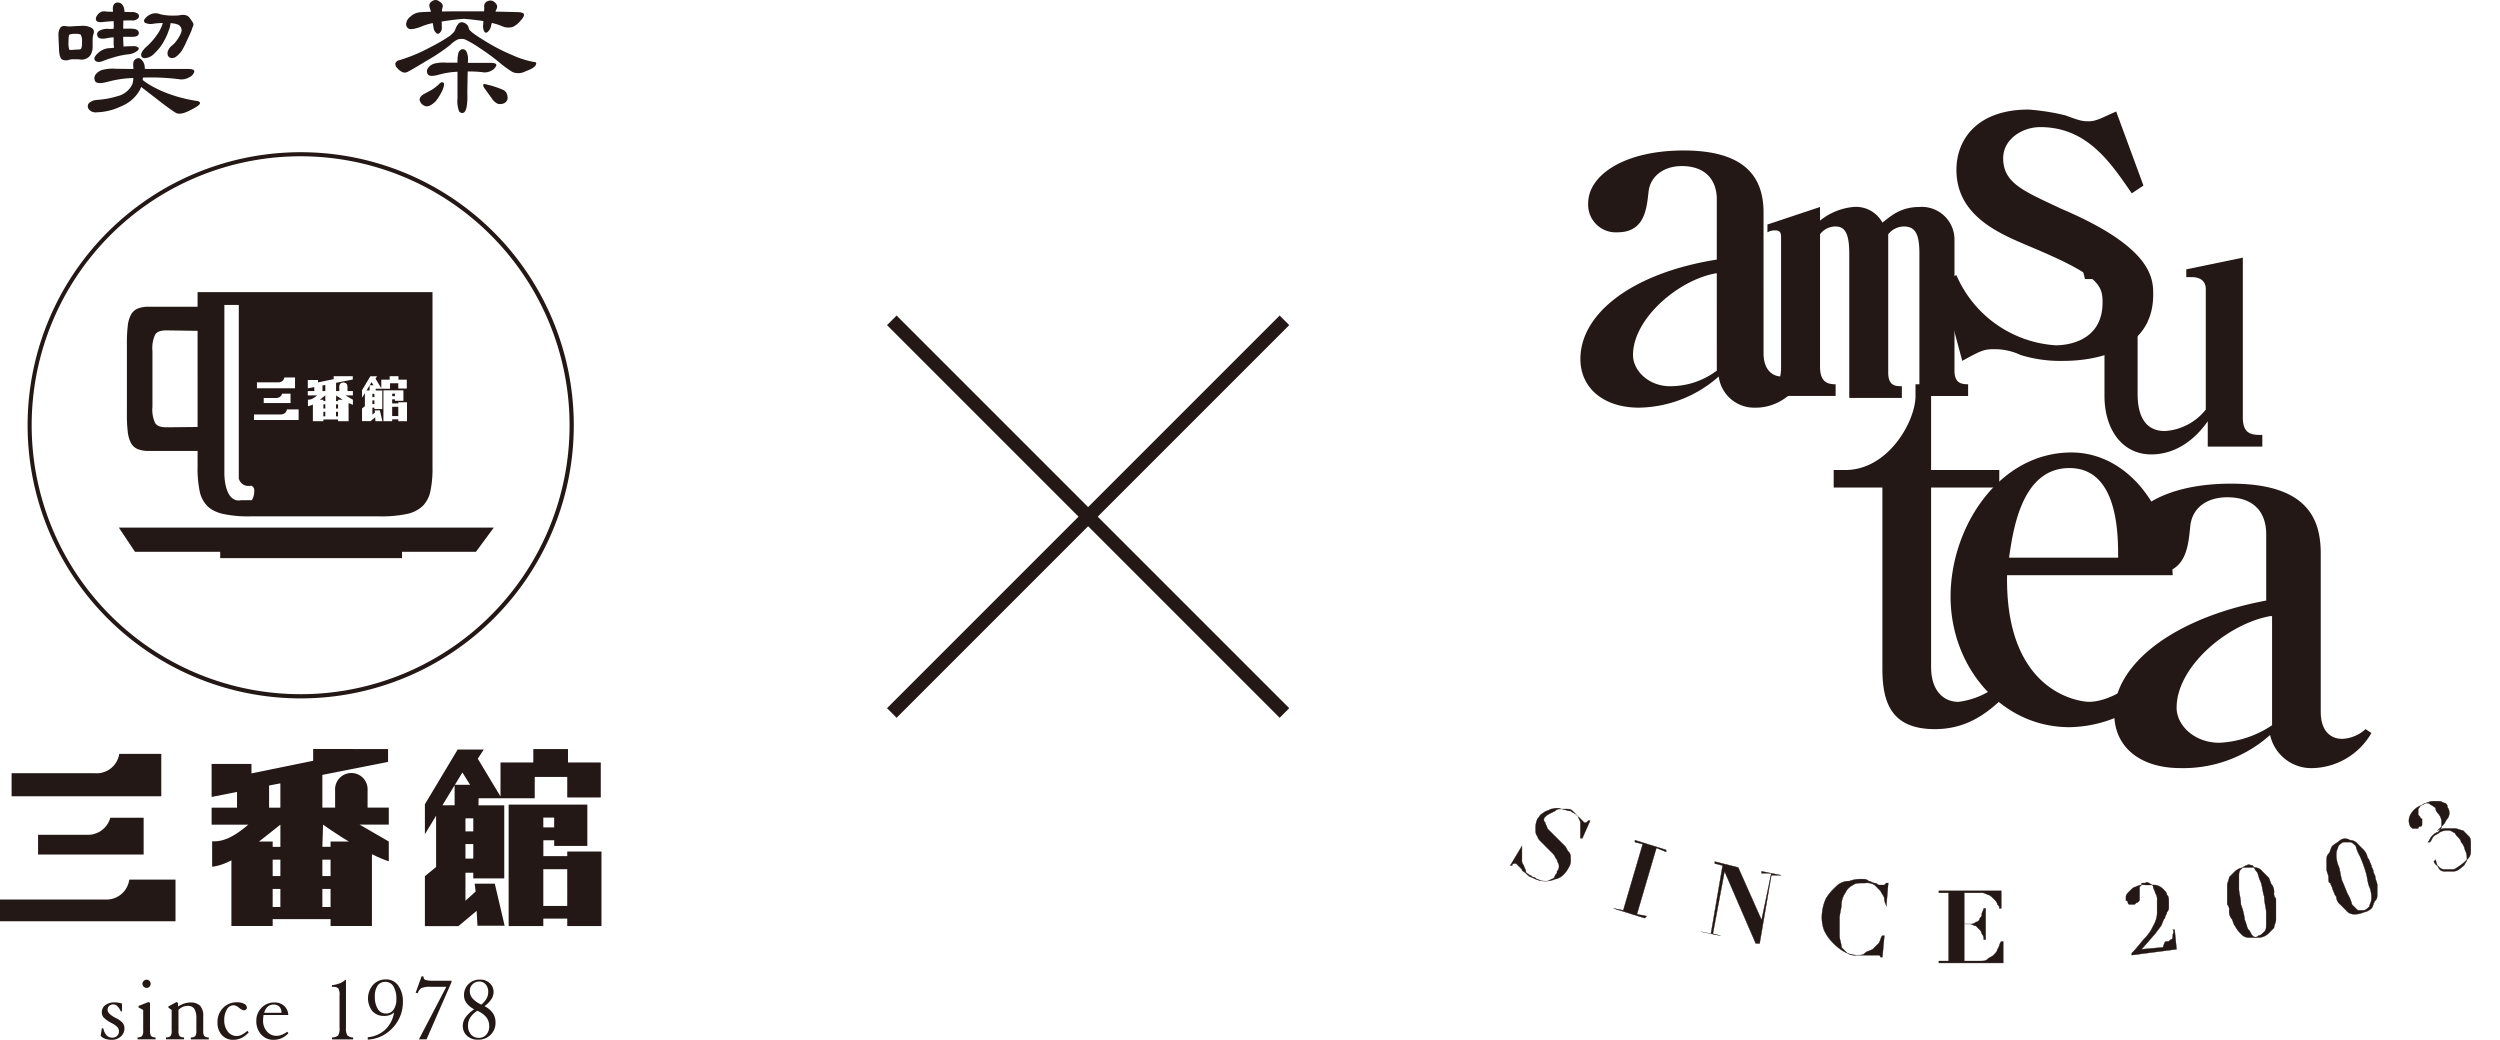 <svg xmlns="http://www.w3.org/2000/svg" xmlns:xlink="http://www.w3.org/1999/xlink" width="368.755" height="153.374" viewBox="0 0 368.755 153.374">
  <defs>
    <clipPath id="clip-path">
      <rect id="長方形_1437" data-name="長方形 1437" width="88.719" height="153.374" fill="#231815"/>
    </clipPath>
    <clipPath id="clip-path-2">
      <path id="パス_15069" data-name="パス 15069" d="M4,7.3H153.151V139.5H4Z" transform="translate(-4 -7.3)"/>
    </clipPath>
  </defs>
  <g id="グループ_1680" data-name="グループ 1680" transform="translate(-416.395 -4966)">
    <g id="グループ_1652" data-name="グループ 1652" transform="translate(416.395 4966)">
      <g id="グループ_1651" data-name="グループ 1651" clip-path="url(#clip-path)">
        <path id="パス_15052" data-name="パス 15052" d="M60.434,191.356a40.282,40.282,0,1,1,28.494-11.81,40.337,40.337,0,0,1-28.494,11.81m0-79.964a39.671,39.671,0,1,0,39.659,39.655,39.7,39.7,0,0,0-39.659-39.655" transform="translate(-16.079 -88.34)" fill="#231815"/>
        <path id="パス_15053" data-name="パス 15053" d="M141.892,384.34h-55.3l2.38,3.571h12.568v.933h26.821v-.933h10.9Z" transform="translate(-69.06 -306.515)" fill="#231815"/>
        <path id="前面オブジェクトで型抜き_4" data-name="前面オブジェクトで型抜き 4" d="M37.239,33.072H18.263a18.094,18.094,0,0,1-4.034-.347,6.164,6.164,0,0,1-1.372-.477,3.809,3.809,0,0,1-1.009-.716,4.413,4.413,0,0,1-1.132-2.264,16.53,16.53,0,0,1-.288-3.562V23.423H3.315a4.392,4.392,0,0,1-1.708-.266A2.007,2.007,0,0,1,.6,22.25a4.692,4.692,0,0,1-.478-1.712A22,22,0,0,1,0,17.859V7.723A22.029,22.029,0,0,1,.121,5.042,4.705,4.705,0,0,1,.6,3.328a2.008,2.008,0,0,1,1.007-.909,4.38,4.38,0,0,1,1.708-.267h7.113V0H45.077V25.705a16.366,16.366,0,0,1-.291,3.562,4.421,4.421,0,0,1-1.139,2.264,4.811,4.811,0,0,1-2.383,1.193A18.028,18.028,0,0,1,37.239,33.072ZM14.379,1.888v25a8.283,8.283,0,0,0,.264,1.919c.241.875.756,1.919,1.847,1.919a2,2,0,0,0,.382-.039h1.563a2.653,2.653,0,0,0,.335-1.658.784.784,0,0,0-.423-.484,1.738,1.738,0,0,1-.392.043,1.561,1.561,0,0,1-.781-.2,1.525,1.525,0,0,1-.668-.9V1.888ZM5.875,5.64c-.922,0-1.419.185-1.715.637a4.753,4.753,0,0,0-.39,2.414V16.9a4.694,4.694,0,0,0,.39,2.4c.3.451.794.635,1.715.635l4.553-.045V5.708L5.875,5.64ZM39.131,18.757h.9v.276h1.286V16.245H40.03v.17h-.9v-.6h.407v.215h1.251V14.479H37.838v4.554h1.292v-.276Zm-2.506-.291h0l.032.566h1.028l-.372-1.589h-.759l.035.3-.377.336V17.037h.3v.213h1.16V14.5H36.7v-.251h2.114v-.809H40.03v.773h1.255V12.909h-1.23V12.4H38.762v.506H37.525v1.265l-.859-1.418.233-.343h-.988l-1.227,2.05v1.125l.422-.693v1.928l-.422.338v1.871H35.94l.685-.567Zm-7.643.314h2.167v.253H32.7V16.351l.163.077.156.061.163.068.154.058v-.746l-1.1-.637h1.1v-.637h-.8v-.649l-.009-.031v-.073l-.007-.033-.011-.041-.013-.032,0-.031-.006-.029-.015-.031-.015-.023-.019-.032-.01-.024-.015-.021-.026-.025-.012-.024-.027-.026-.019-.014-.038-.02-.037-.029-.05-.019-.057-.035-.051,0-.056-.016-.057-.009-.055-.005-.058.005-.051.009-.058.016-.055,0-.056.035-.048.019-.048.029-.023.02-.028.014-.016.026-.022.024-.021.025-.016.021-.015.024-.014.032-.013.023-.014.031-.012.029-.006.031-.01.032-.009.041-.013.033v.036l0,.037v.68h-.47V13.373l2.463-.487V12.4H30.5v.436l-2.316.476v-.356h-1.5v1.233l.957-.187v.589h-.957v.637h1.373l-.086.081-.084.064-.084.066-.087.063-.085.059-.091.051-.078.054-.088.039-.084.038-.077.038-.084.029-.079.01-.046.017-.034.008h-.053l-.035.009-.053.006h-.075l-.049-.006v.961l.09-.015.1-.016.08-.02.085-.036.1-.034.086-.035.087-.046.1-.042v2.462h1.55V18.78Zm-10.234-.736v.817h6.584V17.295H23.6l-.009.049-.019.041v.042l-.012.044-.018.053-.016.034-.02.036-.02.045-.022.036-.028.02-.018.03-.029.033-.029.032-.028.023-.027.029-.036.019-.024.022-.032.025-.04.016-.04.015-.031.016-.035.017-.037.02L22.986,18h-.032l-.035.018-.089.011-.071.01-.076,0Zm1.434-2.428v.746h3.955V14.977H22.892l-.02.043-.006.041-.023.031-.015.036-.014.046-.023.022-.014.034-.025.03-.015.034-.031.028-.023.029-.033.02-.024.023-.023.023-.032.025-.029.023-.024.017-.031.016-.07.027-.069.033-.07.022-.062.01-.078.01-.083.014H20.182Zm-1-2.31v.869H24.8V12.582H23.231l-.019.043-.011.054-.014.037-.01.041-.015.036-.019.046-.022.036-.021.034-.022.036-.016.032L23.03,13l-.019.029-.024.028-.032.029-.035.027-.028.026-.026.015-.038.028-.036.015-.032.014-.031.022-.038.007-.039.018-.039.01-.068.023-.08.008-.077.007h-3.2Zm11.962,5.013h-.3v-.672h.3v.672Zm-1.881,0h-.285v-.672h.285v.672ZM40.03,18.28h-.9V16.908h.9v1.371Zm-8.882-1.117h-.3v-.615h.3v.615Zm-1.881,0h-.285v-.615h.285v.615Zm7.241-.653h-.3v-.541h.3v.541Zm-5.359-.444h-.3l.025-.834.234.184.262.158.234.152.225.144h-.681v.2Zm-1.881,0h-.285v-.2h-.519l.189-.144.187-.152.427-.342v.834Zm7.241-.582h-.3V15h.3v.481Zm3.031-.147h-.407v-.362h.407v.362Zm-10.271-.742H28.85v-.827l.417-.079v.906ZM35.8,14.5h-.451l.451-.75v.75Zm.577-.76h-.554l.266-.463.288.462Z" transform="translate(18.717 43.092)" fill="#231815" stroke="rgba(0,0,0,0)" stroke-miterlimit="10" stroke-width="1"/>
        <path id="パス_15055" data-name="パス 15055" d="M42.854,5.609a.689.689,0,0,1,.647-.278c.278.023.555.069.763.069.3-.023.878-.069,1.733-.092a2.6,2.6,0,0,1,1.433.277.663.663,0,0,1,.37.809,2.762,2.762,0,0,0-.162.9V8.359a2.519,2.519,0,0,1-.185.994,1.4,1.4,0,0,1-.67.739,1.628,1.628,0,0,1-1.109.161c-.3-.022-.6-.022-.878-.022a2.689,2.689,0,0,0-.6.068,1.3,1.3,0,0,1-1.086-.046c-.254-.161-.417-.716-.439-1.664C42.646,7.85,42.6,7.2,42.6,6.741a1.886,1.886,0,0,1,.254-1.132m1.872,3.235c.323-.023.554-.046.739-.046a1.1,1.1,0,0,0,.37-.046c.184-.093.254-.462.231-1.087a1.792,1.792,0,0,0-.208-1.086,1.992,1.992,0,0,0-.785-.093,2.17,2.17,0,0,0-.855.115c-.093.069-.139.463-.139,1.087a3.121,3.121,0,0,0,.115,1.132c.046.047.231.047.532.023m17.909,3.212a1.29,1.29,0,0,1-.739.831,2.249,2.249,0,0,1-1.594.278,33.86,33.86,0,0,0-5.222-.231.851.851,0,0,0-.047.37A11.056,11.056,0,0,0,56.6,14.321a17.879,17.879,0,0,0,3.027,1.271,21.6,21.6,0,0,0,3.512.809c.254.046.346.184.323.37-.046.207-.6.577-1.548,1.04-.947.485-1.663.577-2.08.277-.693-.439-1.733-1.2-3.05-2.242L54.8,14.321c-.069.185-.161.347-.208.462a5.472,5.472,0,0,1-2.773,2.4,8.836,8.836,0,0,1-3.582.877,1.282,1.282,0,0,1-1.109-.392.712.712,0,0,1-.046-.948,1.835,1.835,0,0,1,1.133-.485,13.163,13.163,0,0,0,3.073-.555,3.226,3.226,0,0,0,2.218-1.8A3.815,3.815,0,0,0,53.646,13a15.722,15.722,0,0,0-3.767.555c-.97.254-1.594.254-1.825-.023a.9.9,0,0,1,0-1.017,1.943,1.943,0,0,1,1.247-.762,5.977,5.977,0,0,1,1.8-.115c.231,0,1.109.022,2.565.022-.092-.67-.046-1.109.139-1.294a.843.843,0,0,1,.6-.3c.232,0,.439.185.671.509a1.929,1.929,0,0,1,.254,1.086h6.332c.716,0,1.016.139.97.393M49,10.554c-.462.139-.809.093-1.016-.161s-.047-.624.462-1.086a2.668,2.668,0,0,1,1.826-.717c.115,0,.3-.046.531-.046a4.563,4.563,0,0,1-.069-.855V7a6.307,6.307,0,0,0-1.063.139C49,7.273,48.539,7.18,48.4,6.9a.6.6,0,0,1,.139-.809,2.358,2.358,0,0,1,1.571-.324c.185,0,.416-.023.624-.023,0-.185.023-.37.023-.531,0-.185-.023-.416-.023-.6h-.069c-.716.046-1.271.092-1.594.138-.509.047-.832-.046-.924-.3-.092-.231,0-.531.3-.877a1.192,1.192,0,0,1,1.225-.37c.185,0,.509.023.971.023,0-.092-.023-.231-.023-.346-.023-.578.161-.9.531-.994A.87.87,0,0,1,52.1,2.3a1.86,1.86,0,0,1,.231.948c.324,0,.67.023,1.04.023a1.472,1.472,0,0,1,.924.232.467.467,0,0,1,.069.67,1.106,1.106,0,0,1-.994.324c-.439,0-.831.022-1.2.022,0,.324-.023.717-.023,1.2h.67c.763-.023,1.248.046,1.433.231a.5.5,0,0,1,.161.6c-.068.232-.392.37-.9.37H52.144c0,.439.023.9.046,1.271,0,.046-.023.115-.023.161.462-.023.924-.046,1.433-.046a1.07,1.07,0,0,1,.785.208c.115.139.046.347-.232.532a2.493,2.493,0,0,1-1.293.462,11.32,11.32,0,0,0-2.011.416A17.427,17.427,0,0,0,49,10.554M60.763,9.006a3.852,3.852,0,0,1-.855.877.97.97,0,0,1-.694.162.615.615,0,0,1-.485-.393.971.971,0,0,1,.047-.716,1.875,1.875,0,0,1,.554-.717,3.31,3.31,0,0,0,.578-.577,7.085,7.085,0,0,0,.6-.924,2.887,2.887,0,0,0,.254-.67,1.016,1.016,0,0,0-.392-.856,2.862,2.862,0,0,0-1.248-.277,2.823,2.823,0,0,1-.208.924,9.467,9.467,0,0,1-.855,1.895,6.807,6.807,0,0,1-1.248,1.572,2.115,2.115,0,0,1-1.432.762c-.37,0-.578-.161-.578-.462-.023-.278.185-.647.647-1.109a10.021,10.021,0,0,0,1.732-1.941,5.711,5.711,0,0,0,.809-1.664h-.231a8.571,8.571,0,0,0-1.248.115,2.032,2.032,0,0,1-.994-.092.366.366,0,0,1-.207-.6,2.123,2.123,0,0,1,.9-.717,1.745,1.745,0,0,1,1.363-.022,5.758,5.758,0,0,0,1.086.185,7.746,7.746,0,0,0,1.248.022,3.2,3.2,0,0,0,.717-.069,1.872,1.872,0,0,1,.9.069,1.126,1.126,0,0,1,.462.393l.3.439a1.021,1.021,0,0,1,.232.508.76.76,0,0,1-.069.232,4.941,4.941,0,0,0-.208.577c-.069.208-.324.763-.694,1.548a11.4,11.4,0,0,1-.785,1.526" transform="translate(-33.974 -1.492)" fill="#231815"/>
        <path id="パス_15056" data-name="パス 15056" d="M296.018,5.25c.231-.208.37-.37.439-.416a1.351,1.351,0,0,0,.323-.554,2.558,2.558,0,0,1,.394-.716.616.616,0,0,1,.531-.278.964.964,0,0,1,.647.254.886.886,0,0,1,.392.647q.034.416,2.08,1.663a27.3,27.3,0,0,0,4.322,2.265,13.132,13.132,0,0,0,3.142,1.016c.392,0,.486.162.347.439-.139.324-.67.647-1.526.948a2.216,2.216,0,0,1-1.894.115,14.632,14.632,0,0,1-1.942-1.41,31.968,31.968,0,0,0-2.934-2.149,15.944,15.944,0,0,0-2.126-1.248,1.776,1.776,0,0,0-1.156.023A4.32,4.32,0,0,0,296,6.637a26.652,26.652,0,0,1-3.328,2.241c-1.757,1.063-2.774,1.664-3.027,1.757a.817.817,0,0,1-.623.023,1.838,1.838,0,0,1-.764-.554.9.9,0,0,1-.347-.739.755.755,0,0,1,.6-.486,24.114,24.114,0,0,0,4.574-1.918,26.3,26.3,0,0,0,2.935-1.71m6.817-3.9a2.679,2.679,0,0,0-.161.346c.047,0,.139.023.208.023,1.665.022,2.7.068,3.1.068.554.023.878.139.9.324.047.185-.092.509-.508.948a3.173,3.173,0,0,1-1.179.924,2.237,2.237,0,0,1-1.479-.093,8.938,8.938,0,0,0-1.571-.508c-.022.092-.069.231-.092.323a1.592,1.592,0,0,1-.531,1.017c-.233.162-.417.115-.509-.115a1.561,1.561,0,0,1-.139-.994c0-.185.022-.37.022-.509-.762-.115-1.71-.231-2.819-.324-.97.047-2.1.208-3.328.393,0,.278.023.555.023.878a.986.986,0,0,1-.3.785.346.346,0,0,1-.554,0,1.191,1.191,0,0,1-.37-.785c-.047-.254-.092-.462-.116-.647a8.529,8.529,0,0,0-1.779.555c-.9.324-1.479.416-1.757.278a.761.761,0,0,1-.392-.693,1.463,1.463,0,0,1,.6-1.063,2.319,2.319,0,0,1,1.479-.67c.462-.046.995-.069,1.571-.069-.045-.231-.137-.508-.207-.739a.7.7,0,0,1,.37-.809A.837.837,0,0,1,294.4.212c.417.254.578.531.486.855a1.959,1.959,0,0,0-.092.624c.693,0,1.455-.023,2.288-.023h3.928c0-.277.022-.485.022-.6a.772.772,0,0,1,.509-.9A.932.932,0,0,1,302.628.4a.742.742,0,0,1,.207.948m-8.157,12.339a8.444,8.444,0,0,1-.809,1.248c-.578.555-1.062.809-1.432.739a1.217,1.217,0,0,1-.856-.67c-.208-.416-.022-.809.625-1.179.37-.185.762-.416,1.085-.578a8.155,8.155,0,0,0,.995-.762c.254-.3.484-.416.67-.324.161.093.184.3.092.624a4.1,4.1,0,0,1-.37.9m8.134-4.044a1.379,1.379,0,0,1-.693.763,2.042,2.042,0,0,1-1.457.231,18.272,18.272,0,0,0-2.079-.093c0,.924-.047,2.057-.047,3.351a8.862,8.862,0,0,1-.115,1.918c-.094.462-.255.762-.486.832a.548.548,0,0,1-.623-.231,4.291,4.291,0,0,1-.231-1.894V10.588a11.405,11.405,0,0,0-2.7.416c-.9.254-1.456.254-1.663-.023a.835.835,0,0,1,0-.924,1.732,1.732,0,0,1,1.154-.716,5.608,5.608,0,0,1,1.64-.093h1.572a5.239,5.239,0,0,1,.137-1.455.81.81,0,0,1,.533-.531.624.624,0,0,1,.6.254A2.547,2.547,0,0,1,298.63,8.9c0,.093-.024.231-.024.37h3.328c.625,0,.925.139.878.37m1.64,4.6a.856.856,0,0,1-.462.971A1.384,1.384,0,0,1,303,15.3a2.2,2.2,0,0,1-.878-.809c-.3-.439-.694-.947-1.064-1.479a.8.8,0,0,1-.184-.485c.022-.115.139-.161.3-.115l.578.139a14.141,14.141,0,0,1,2.033.693,1.147,1.147,0,0,1,.67.994" transform="translate(-229.601 -0.001)" fill="#231815"/>
        <path id="パス_15057" data-name="パス 15057" d="M73.316,735.1l.181-1.094.22.014a2.045,2.045,0,0,0,.473,1.021,1.113,1.113,0,0,0,.835.347,1.013,1.013,0,0,0,.714-.253.878.878,0,0,0,.273-.675.914.914,0,0,0-.2-.6,3.186,3.186,0,0,0-.864-.618,4.564,4.564,0,0,1-1.2-.837,1.148,1.148,0,0,1-.26-.752A1.293,1.293,0,0,1,74,730.593a2.2,2.2,0,0,1,1.389-.406,3.234,3.234,0,0,1,.537.044,3.569,3.569,0,0,1,.543.135v1.128l-.173.033a2.868,2.868,0,0,0-.531-.807.81.81,0,0,0-.564-.233.872.872,0,0,0-.627.22.765.765,0,0,0-.234.587q0,.555,1.128,1.154c.04.023.069.038.087.047a3.215,3.215,0,0,1,1.022.731,1.281,1.281,0,0,1,.246.8,1.556,1.556,0,0,1-.534,1.194,1.87,1.87,0,0,1-1.308.486,2.963,2.963,0,0,1-1-.153,1.489,1.489,0,0,1-.667-.448" transform="translate(-58.47 -582.332)" fill="#231815"/>
        <path id="パス_15058" data-name="パス 15058" d="M102.025,721.136a1.305,1.305,0,0,0,.167.821.972.972,0,0,0,.654.194v.286h-2.664v-.286a.966.966,0,0,0,.664-.2,1.284,1.284,0,0,0,.171-.814v-3.029l-.688-.387v-.214l1.462-.574.233.12Zm-1.121-6.9a.568.568,0,0,1,.19-.417.6.6,0,0,1,.423-.184.6.6,0,0,1,.6.6.6.6,0,0,1-.174.437.574.574,0,0,1-.427.177.637.637,0,0,1-.614-.615" transform="translate(-79.896 -569.13)" fill="#231815"/>
        <path id="パス_15059" data-name="パス 15059" d="M122.761,734.126a1.3,1.3,0,0,0,.167.821.972.972,0,0,0,.654.194v.286h-2.664v-.286a.964.964,0,0,0,.664-.2,1.282,1.282,0,0,0,.171-.814V731.1l-.481-.354v-.18l1.188-.64.233.12v.535a4.47,4.47,0,0,1,.948-.448,2.838,2.838,0,0,1,.868-.141,1.908,1.908,0,0,1,1.442.484,2.157,2.157,0,0,1,.46,1.526v2.128a1.322,1.322,0,0,0,.164.821.955.955,0,0,0,.65.194l.007.286h-2.657l.007-.286a.959.959,0,0,0,.651-.194,1.329,1.329,0,0,0,.163-.821v-1.734a2.719,2.719,0,0,0-.3-1.475,1.1,1.1,0,0,0-.984-.434,1.777,1.777,0,0,0-.725.149,2.078,2.078,0,0,0-.63.451Z" transform="translate(-96.433 -582.12)" fill="#231815"/>
        <path id="パス_15060" data-name="パス 15060" d="M163.045,734.544a3.377,3.377,0,0,1-1.061.835,2.749,2.749,0,0,1-1.208.273,2.188,2.188,0,0,1-1.692-.7,2.635,2.635,0,0,1-.644-1.856,2.934,2.934,0,0,1,.814-2.142,2.8,2.8,0,0,1,2.1-.835,2.076,2.076,0,0,1,1.021.224.647.647,0,0,1,.4.557.362.362,0,0,1-.123.283.453.453,0,0,1-.317.111.618.618,0,0,1-.25-.057,2.067,2.067,0,0,1-.364-.231l-.113-.087a1.383,1.383,0,0,0-.814-.366,1.127,1.127,0,0,0-.968.62,2.947,2.947,0,0,0-.388,1.583,2.622,2.622,0,0,0,.521,1.679,1.611,1.611,0,0,0,1.315.656,1.674,1.674,0,0,0,.725-.175,4,4,0,0,0,.844-.585Z" transform="translate(-126.358 -582.278)" fill="#231815"/>
        <path id="パス_15061" data-name="パス 15061" d="M191.464,734.773a3.1,3.1,0,0,1-1.005.738,2.836,2.836,0,0,1-1.178.243,2.385,2.385,0,0,1-1.842-.78,2.879,2.879,0,0,1-.714-2.022,2.632,2.632,0,0,1,.771-1.923,2.571,2.571,0,0,1,1.905-.781,2.033,2.033,0,0,1,1.422.5,1.912,1.912,0,0,1,.615,1.342l-3.651.005c-.022.17-.039.319-.05.448s-.017.252-.017.366a2.345,2.345,0,0,0,.568,1.616,1.827,1.827,0,0,0,1.429.641,2.048,2.048,0,0,0,.731-.141,4.188,4.188,0,0,0,.845-.46Zm-3.578-3h2.549a1.327,1.327,0,0,0-.313-.915,1.164,1.164,0,0,0-.868-.3,1.25,1.25,0,0,0-.858.311,1.8,1.8,0,0,0-.51.9" transform="translate(-148.915 -582.38)" fill="#231815"/>
        <path id="パス_15062" data-name="パス 15062" d="M243.868,713.688v7.028a1.914,1.914,0,0,0,.213,1.14,1.323,1.323,0,0,0,.847.3v.286h-3.116v-.286a1.43,1.43,0,0,0,.887-.281,1.882,1.882,0,0,0,.22-1.154v-4.732a1.847,1.847,0,0,0-.2-1.1,1.181,1.181,0,0,0-.8-.193H241.8v-.246a5.024,5.024,0,0,0,1.189-.293,2.107,2.107,0,0,0,.779-.516Z" transform="translate(-192.837 -569.13)" fill="#231815"/>
        <path id="パス_15063" data-name="パス 15063" d="M267.884,721.967a4.324,4.324,0,0,0,2.59-1.128,4.374,4.374,0,0,0,1.288-2.536,1.694,1.694,0,0,1-.628.394,2.374,2.374,0,0,1-.807.127,2.265,2.265,0,0,1-1.758-.7,3.068,3.068,0,0,1,.109-3.9,2.519,2.519,0,0,1,1.9-.788,2.146,2.146,0,0,1,1.805.915,3.967,3.967,0,0,1,.684,2.437,5.406,5.406,0,0,1-.6,2.515,5.82,5.82,0,0,1-1.725,2.008,5.039,5.039,0,0,1-1.321.7,5.461,5.461,0,0,1-1.534.307Zm2.677-3.5a1.318,1.318,0,0,0,1.13-.568,2.606,2.606,0,0,0,.411-1.555,3.478,3.478,0,0,0-.427-1.88,1.356,1.356,0,0,0-1.208-.663,1.315,1.315,0,0,0-1.135.561,2.727,2.727,0,0,0-.4,1.6,3.348,3.348,0,0,0,.434,1.838,1.358,1.358,0,0,0,1.2.665" transform="translate(-213.64 -568.973)" fill="#231815"/>
        <path id="パス_15064" data-name="パス 15064" d="M303.255,720.393l4.045-7.749h-2.283a3.17,3.17,0,0,0-1.418.2,1.344,1.344,0,0,0-.512.741l-.312-.066.887-2.449.286.073v.08a.41.41,0,0,0,.281.408,3.948,3.948,0,0,0,1.194.113h2.644v.2l-3.69,8.45Z" transform="translate(-241.465 -567.086)" fill="#231815"/>
        <path id="パス_15065" data-name="パス 15065" d="M338.806,717.959a3.372,3.372,0,0,1-1.135-.929,1.9,1.9,0,0,1-.366-1.147,2.214,2.214,0,0,1,.668-1.654,2.3,2.3,0,0,1,1.68-.654,2.038,2.038,0,0,1,1.439.524,1.7,1.7,0,0,1,.571,1.3,1.953,1.953,0,0,1-.328,1.067,4.1,4.1,0,0,1-1.007,1.029,3.364,3.364,0,0,1,1.231,1.034,2.39,2.39,0,0,1,.391,1.368,2.454,2.454,0,0,1-.727,1.824,2.529,2.529,0,0,1-1.856.719,2.3,2.3,0,0,1-1.618-.571,1.926,1.926,0,0,1-.625-1.491,2.148,2.148,0,0,1,.415-1.243,4.9,4.9,0,0,1,1.267-1.18m.455.221a3.418,3.418,0,0,0-1.038.991,2.148,2.148,0,0,0-.332,1.172,1.941,1.941,0,0,0,.438,1.335,1.5,1.5,0,0,0,1.178.493,1.4,1.4,0,0,0,1.092-.478,1.79,1.79,0,0,0,.424-1.231,2.11,2.11,0,0,0-.424-1.319,3.453,3.453,0,0,0-1.338-.963m.6-.915a3.143,3.143,0,0,0,.767-.891,2.04,2.04,0,0,0,.246-.984,1.618,1.618,0,0,0-.373-1.1,1.213,1.213,0,0,0-.955-.427,1.334,1.334,0,0,0-.991.411,1.383,1.383,0,0,0-.4,1.01,1.636,1.636,0,0,0,.422,1.092,3.73,3.73,0,0,0,1.288.891" transform="translate(-268.86 -569.083)" fill="#231815"/>
        <path id="パス_15066" data-name="パス 15066" d="M16.27,555.772h4.917V561.2H5.616v-2.913h7.123a3.428,3.428,0,0,0,3.483-2.348Zm2.81,9.125h6.809v6.151H0v-3.214H15.463a3.391,3.391,0,0,0,3.575-2.753Zm15.881-10.612v-2.317l-3.748.737v-4.868h5.879v1.4l9.1-1.865v-1.732H57.24v1.9l-9.691,1.915v4.823H49.43v-2.539a2.4,2.4,0,1,1,4.789,0v2.539h3.129v2.509H53.041l4.307,2.49v2.922l-.61-.214-.614-.25-.622-.279-.641-.3v10.586h-6.1v-1.013H40.219v1.013H34.133V562.06l-.378.183a8.071,8.071,0,0,1-2.123.71l-.341.049V559.24l.176.009c1.81.07,3.467-1.077,4.81-2.165l.351-.289H31.213v-2.509Zm4.73-3.264v3.264h1.665V550.7Zm7.858,13.355h1.209v-2.413H47.549Zm0,4.564h1.209v-2.667H47.549Zm1.209-9.657h2.7l-.913-.554-.934-.609-.971-.643-.99-.685-.1,3.273h1.209Zm-7.4,6.99H40.219v2.667h1.136Zm0-4.31H40.219v2.414h1.136Zm-3.164-2.679h2.027v.783h1.136v-3.273l-1.675,1.327-.759.6Zm43.552-.191h-1.6v2.34H83.67v-.674h5.049v10.993H83.67v-1.1H80.14v1.1H75.026V553.833H86.633v6.1h-4.89Zm-7.918-11.469h4.836v-1.981h5.115v1.981h4.836v5.158H83.67v-3.025H78.875V552.9H70.592l-.013,1.043h3.8v10.779H69.81v-.832H68.655v4.122l1.5-1.347-.137-1.166h2.965l1.453,6.206H70.427l-.121-2.2-2.688,2.255H62.673v-7.365l1.652-1.357v-7.561l-1.652,2.724v-4.418l4.836-8.073h3.85l-.883,1.354,3.349,5.575ZM80.14,557.2h1.6v-1.442h-1.6Zm3.529,6.16H80.14v5.427H83.67ZM68.655,561.8h1.155v-2.138H68.655Zm0-4.012h1.155v-1.924H68.655Zm.684-6.872L68.206,549.1,67.1,550.917Zm-4.082,3.022h1.8V550.98ZM17.6,546.357h6.19v6.251H1.71v-3.4H13.993a3.381,3.381,0,0,0,3.567-2.672l.036-.182" transform="translate(0 -435.156)" fill="#231815" fill-rule="evenodd"/>
      </g>
    </g>
    <g id="img_common_logo" transform="translate(636 4979)">
      <g id="グループ_1661" data-name="グループ 1661" transform="translate(0 0)">
        <g id="グループ_1653" data-name="グループ 1653" clip-path="url(#clip-path-2)">
          <path id="パス_15068" data-name="パス 15068" d="M34.564,48.434a5.266,5.266,0,0,1-5.46-4.6,18.071,18.071,0,0,1-11.783,4.6c-5.173,0-8.621-2.874-8.621-7.185,0-6.61,7.472-12.645,20.117-14.656V17.685c0-2.586-1.437-4.885-5.173-4.885-2.586,0-4.6,1.437-4.885,3.736-.287,2.586-.575,6.035-4.6,6.035A4.073,4.073,0,0,1,9.85,18.259c0-4.023,5.173-7.759,14.082-7.759,10.058,0,11.783,4.885,11.783,9.2V40.388c0,2.874,1.724,3.449,2.586,3.449A6.379,6.379,0,0,0,41.461,42.4l.575.575c-1.437,3.449-4.311,5.46-7.472,5.46M28.817,28.6c-5.46.862-12.357,6.61-12.357,12.07,0,2.3,2.3,4.6,5.46,4.6a11.352,11.352,0,0,0,6.9-2.3Z" transform="translate(4.807 -1.304)" fill="#231815"/>
        </g>
        <g id="グループ_1654" data-name="グループ 1654" clip-path="url(#clip-path-2)">
          <path id="パス_15070" data-name="パス 15070" d="M40.716,41.563V20.3c0-2.874-.575-4.023-2.3-4.023a2.986,2.986,0,0,0-2.3,1.15v20.4c0,2.012,1.15,2.012,2.012,2.012v1.724H30.37V20.3c0-2.874-.575-4.023-2.012-4.023a2.824,2.824,0,0,0-2.3,1.15V36.965c0,2.3,1.15,2.586,2.3,2.586v1.724H18.3V39.552c1.15,0,2.012,0,2.012-2.586V18c0-.575,0-1.15-.862-1.15a2.172,2.172,0,0,0-1.15.287v-1.15L26.059,13.4v2.012A9.164,9.164,0,0,1,30.945,13.4a4.437,4.437,0,0,1,4.311,2.3c1.15-.862,2.586-2.3,5.46-2.3a4.817,4.817,0,0,1,5.173,4.885V37.54c0,1.724.862,2.012,2.012,2.012v1.724H40.716Z" transform="translate(22.795 4.13)" fill="#231815"/>
        </g>
        <g id="グループ_1655" data-name="グループ 1655" clip-path="url(#clip-path-2)">
          <path id="パス_15072" data-name="パス 15072" d="M57.088,19.608l-1.724,1.15c-3.161-4.6-6.61-9.771-13.507-9.771-2.586,0-5.46,1.724-5.46,4.6,0,3.736,3.161,4.885,8.621,7.472C58.525,28.8,58.525,33.4,58.525,35.7c0,8.621-9.2,9.771-13.22,9.771a20.019,20.019,0,0,1-6.322-.862,8.969,8.969,0,0,0-4.023-.862c-1.437,0-2.012.287-4.6,1.724L27.2,33.69l2.3-.862A17.149,17.149,0,0,0,44.155,43.173c1.15,0,6.9-.287,6.9-6.322,0-2.586-.575-4.023-10.92-8.334C36.109,26.792,29.5,24.206,29.5,17.309c0-4.6,3.161-8.909,10.633-8.909a32.135,32.135,0,0,1,5.46.862c2.3.862,2.586.862,3.449.862,1.15,0,2.012-.575,4.023-1.437Z" transform="translate(39.472 -5.239)" fill="#231815"/>
        </g>
        <g id="グループ_1656" data-name="グループ 1656" clip-path="url(#clip-path-2)">
          <path id="パス_15074" data-name="パス 15074" d="M42.547,16V36.117c0,2.3.575,5.46,4.023,5.46A8.388,8.388,0,0,0,52.6,38.416V20.6c0-1.15-.862-1.724-2.012-1.724h-.862v-1.15L58.065,16V39.565c0,2.586,1.437,2.586,2.874,2.586v1.724H52.892V40.14c-2.012,2.874-4.885,4.885-8.334,4.885-4.311,0-6.9-3.736-6.9-8.621V20.885a1.571,1.571,0,0,0-1.724-1.724h-1.15l-.287-1.15Z" transform="translate(53.151 9.002)" fill="#231815"/>
        </g>
        <g id="グループ_1657" data-name="グループ 1657" clip-path="url(#clip-path-2)">
          <path id="パス_15076" data-name="パス 15076" d="M36.069,64.17c0,3.736,2.012,5.173,4.023,5.173a11.646,11.646,0,0,0,6.322-2.874l1.15,1.437c-2.586,2.586-5.748,5.46-10.92,5.46-6.322,0-7.759-3.736-7.759-8.909V37.731H21.7V35.145h1.724c6.322,0,10.346-7.185,10.346-10.92V22.5h2.3V35.145H46.127v2.586H36.069Z" transform="translate(29.166 21.182)" fill="#231815"/>
        </g>
        <g id="グループ_1658" data-name="グループ 1658" clip-path="url(#clip-path-2)">
          <path id="パス_15078" data-name="パス 15078" d="M45.23,66.521c-10.058,0-17.53-8.909-17.53-19.255S34.885,26,45.518,26c8.334,0,14.656,8.334,14.944,18.1H36.034c-.287,17.53,10.92,18.68,12.07,18.68,2.874,0,7.472-2.3,11.5-8.047l2.012,1.437A18.615,18.615,0,0,1,45.23,66.521m0-38.222c-7.185,0-8.334,9.484-8.909,13.22H52.415c0-3.449,0-13.22-7.185-13.22" transform="translate(40.409 27.74)" fill="#231815"/>
        </g>
        <g id="グループ_1659" data-name="グループ 1659" clip-path="url(#clip-path-2)">
          <path id="パス_15080" data-name="パス 15080" d="M65.413,69.558a6.214,6.214,0,0,1-6.322-4.885,19.192,19.192,0,0,1-13.22,4.885c-6.035,0-9.771-3.161-9.771-8.047,0-7.185,8.621-14.082,22.416-16.668V35.072c0-3.161-1.724-5.46-5.748-5.46-2.874,0-5.173,1.437-5.46,4.311s-.575,6.9-5.173,6.9a4.373,4.373,0,0,1-4.6-4.6c0-4.6,5.748-8.621,15.806-8.621,11.5,0,13.22,5.46,13.22,10.346V61.224c0,3.161,1.724,4.023,3.161,4.023a5.49,5.49,0,0,0,3.449-1.437l.862.575a10.283,10.283,0,0,1-8.621,5.173M59.09,47.142C52.768,48.291,45.3,54.614,45.3,60.649c0,2.586,2.586,5.173,6.322,5.173a15.269,15.269,0,0,0,7.759-2.586V47.142Z" transform="translate(56.149 30.738)" fill="#231815"/>
        </g>
        <g id="グループ_1660" data-name="グループ 1660" clip-path="url(#clip-path-2)">
          <path id="パス_15082" data-name="パス 15082" d="M6.824,49.844v2.012a1.056,1.056,0,0,0,.287.862c0,.287.287.575.287.862s.287.287.575.575c.287,0,.287.287.575.287s.287.287.575.287a2.172,2.172,0,0,0,1.15.287,1.056,1.056,0,0,0,.862-.287.618.618,0,0,0,.575-.575c.287-.287.287-.287.287-.575a1.056,1.056,0,0,0,.287-.862c0-.287-.287-.575-.287-.862-.287-.287-.287-.575-.575-.862l-.862-.862L9.7,49.269c-.287-.287-.575-.575-.575-.862-.287-.287-.287-.575-.287-1.15a3.125,3.125,0,0,1,.287-1.437c.287-.287.287-.575.862-.862.287-.287.575-.287,1.15-.575.287,0,.862-.287,1.437,0,.575,0,.862.287,1.437.287.287.287.575.287.862.575l.575.575.287.287.287.287h.287l.287-.287h.287l-1.15,2.586h-.287v-2.3c0-.287-.287-.575-.287-.862l-.862-.862c-.287-.287-.575-.287-1.15-.287h-.862a1,1,0,0,0-.575.287c-1.15.575-1.15.575-1.437.862a.539.539,0,0,0,0,.862c0,.287.287.575.287.862l.862.862.862.862.862.862c.287.287.287.575.575.862s.287.575.287,1.15A1.728,1.728,0,0,1,13.721,53a3.967,3.967,0,0,1-.862,1.15,2.179,2.179,0,0,1-1.15.575,3.645,3.645,0,0,1-1.724.287,4.085,4.085,0,0,1-1.724-.575c-.287,0-.575-.287-.862-.575s-.575-.287-.575-.575l-.575-.575-.287-.287H5.675a.281.281,0,0,0-.287.287H5.1Z" transform="translate(-1.939 61.948)" fill="#231815"/>
        </g>
      </g>
      <g id="グループ_1662" data-name="グループ 1662" transform="translate(0 0)" clip-path="url(#clip-path-2)">
        <path id="パス_15084" data-name="パス 15084" d="M6.824,49.844v2.012a1.056,1.056,0,0,0,.287.862c0,.287.287.575.287.862s.287.287.575.575c.287,0,.287.287.575.287s.287.287.575.287a2.172,2.172,0,0,0,1.15.287,1.056,1.056,0,0,0,.862-.287.618.618,0,0,0,.575-.575c.287-.287.287-.287.287-.575a1.056,1.056,0,0,0,.287-.862c0-.287-.287-.575-.287-.862-.287-.287-.287-.575-.575-.862l-.862-.862L9.7,49.269c-.287-.287-.575-.575-.575-.862-.287-.287-.287-.575-.287-1.15a3.125,3.125,0,0,1,.287-1.437c.287-.287.287-.575.862-.862.287-.287.575-.287,1.15-.575.287,0,.862-.287,1.437,0,.575,0,.862.287,1.437.287.287.287.575.287.862.575l.575.575.287.287.287.287h.287l.287-.287h.287l-1.15,2.586h-.287v-2.3c0-.287-.287-.575-.287-.862l-.862-.862c-.287-.287-.575-.287-1.15-.287h-.862a1,1,0,0,0-.575.287c-1.15.575-1.15.575-1.437.862a.539.539,0,0,0,0,.862c0,.287.287.575.287.862l.862.862.862.862.862.862c.287.287.287.575.575.862s.287.575.287,1.15A1.728,1.728,0,0,1,13.721,53a3.967,3.967,0,0,1-.862,1.15,2.179,2.179,0,0,1-1.15.575,3.645,3.645,0,0,1-1.724.287,4.085,4.085,0,0,1-1.724-.575c-.287,0-.575-.287-.862-.575s-.575-.287-.575-.575l-.575-.575-.287-.287H5.675a.281.281,0,0,0-.287.287H5.1Z" transform="translate(-1.939 61.948)" fill="none" stroke="#231815" stroke-miterlimit="10" stroke-width="0.049"/>
      </g>
      <g id="グループ_1663" data-name="グループ 1663" transform="translate(0 0)" clip-path="url(#clip-path-2)">
        <path id="パス_15086" data-name="パス 15086" d="M18.159,47.337v.287l-1.437-.575L13.849,56.82l1.437.287L15,57.4l-4.6-1.437,1.437.287,2.874-9.771-1.15-.287V45.9Z" transform="translate(7.992 65.029)" fill="#231815"/>
      </g>
      <g id="グループ_1664" data-name="グループ 1664" transform="translate(0 0)" clip-path="url(#clip-path-2)">
        <path id="パス_15088" data-name="パス 15088" d="M18.159,47.337v.287l-1.437-.575L13.849,56.82l1.437.287L15,57.4l-4.6-1.437,1.437.287,2.874-9.771-1.15-.287V45.9Z" transform="translate(7.992 65.029)" fill="none" stroke="#231815" stroke-miterlimit="10" stroke-width="0.049"/>
      </g>
      <g id="グループ_1665" data-name="グループ 1665" transform="translate(0 0)" clip-path="url(#clip-path-2)">
        <path id="パス_15090" data-name="パス 15090" d="M20.36,47.862l3.449,7.759,1.437-6.9H23.809v-.287l2.874.575H25.246L23.521,59.07h-.575l-4.6-10.633-1.724,9.2,1.15.287L14.9,57.346l1.437.287,1.724-10.058-1.15-.287V47Z" transform="translate(16.424 67.09)" fill="#231815"/>
      </g>
      <g id="グループ_1666" data-name="グループ 1666" transform="translate(0 0)" clip-path="url(#clip-path-2)">
        <path id="パス_15092" data-name="パス 15092" d="M20.36,47.862l3.449,7.759,1.437-6.9H23.809v-.287l2.874.575H25.246L23.521,59.07h-.575l-4.6-10.633-1.724,9.2,1.15.287L14.9,57.346l1.437.287,1.724-10.058-1.15-.287V47Z" transform="translate(16.424 67.09)" fill="none" stroke="#231815" stroke-miterlimit="10" stroke-width="0.049"/>
      </g>
      <g id="グループ_1667" data-name="グループ 1667" transform="translate(0 0)" clip-path="url(#clip-path-2)">
        <path id="パス_15094" data-name="パス 15094" d="M30.584,51.923c0-.287-.287-.575-.287-1.15,0-.287-.287-.575-.575-1.15l-.862-.862a2.154,2.154,0,0,0-1.437-.287c-.862,0-1.437,0-1.724.287a2.244,2.244,0,0,0-1.15,1.15,3.081,3.081,0,0,0-.575,1.724c0,.575-.287,1.437-.287,2.012v2.586c0,.575.287,1.15.287,1.724l.862.862a2.154,2.154,0,0,0,1.437.287c.575,0,.862,0,1.15-.287s.575-.287,1.15-.575l.862-.862c.287-.287.287-.862.575-1.15H30.3L30.009,59.4h-.287a.281.281,0,0,0-.287-.287H26.273a4.153,4.153,0,0,1-2.012-.575A7.62,7.62,0,0,1,22.537,57.1a6.012,6.012,0,0,1-1.15-1.724,5.6,5.6,0,0,1-.287-2.3,6.763,6.763,0,0,1,.575-2.3,7.619,7.619,0,0,1,1.437-1.724,2.609,2.609,0,0,1,2.012-.862,4.891,4.891,0,0,1,2.012-.287,1.056,1.056,0,0,1,.862.287c.287,0,.575.287.862.287a1,1,0,0,1,.575.287H30.3l.287-.287h.287Z" transform="translate(28.042 68.777)" fill="#231815"/>
      </g>
      <g id="グループ_1668" data-name="グループ 1668" transform="translate(0 0)" clip-path="url(#clip-path-2)">
        <path id="パス_15096" data-name="パス 15096" d="M30.584,51.923c0-.287-.287-.575-.287-1.15,0-.287-.287-.575-.575-1.15l-.862-.862a2.154,2.154,0,0,0-1.437-.287c-.862,0-1.437,0-1.724.287a2.244,2.244,0,0,0-1.15,1.15,3.081,3.081,0,0,0-.575,1.724c0,.575-.287,1.437-.287,2.012v2.586c0,.575.287,1.15.287,1.724l.862.862a2.154,2.154,0,0,0,1.437.287c.575,0,.862,0,1.15-.287s.575-.287,1.15-.575l.862-.862c.287-.287.287-.862.575-1.15H30.3L30.009,59.4h-.287a.281.281,0,0,0-.287-.287H26.273a4.153,4.153,0,0,1-2.012-.575A7.62,7.62,0,0,1,22.537,57.1a6.012,6.012,0,0,1-1.15-1.724,5.6,5.6,0,0,1-.287-2.3,6.763,6.763,0,0,1,.575-2.3,7.619,7.619,0,0,1,1.437-1.724,2.609,2.609,0,0,1,2.012-.862,4.891,4.891,0,0,1,2.012-.287,1.056,1.056,0,0,1,.862.287c.287,0,.575.287.862.287a1,1,0,0,1,.575.287H30.3l.287-.287h.287Z" transform="translate(28.042 68.777)" fill="none" stroke="#231815" stroke-miterlimit="10" stroke-width="0.049"/>
      </g>
      <g id="グループ_1669" data-name="グループ 1669" transform="translate(0 0)" clip-path="url(#clip-path-2)">
        <path id="パス_15098" data-name="パス 15098" d="M36.3,48.5v2.586h-.287c0-.287,0-.287-.287-.575,0-.287-.287-.575-.575-.862s-.575-.575-.862-.575a1.728,1.728,0,0,0-1.15-.287h-2.3v4.6H31.7a1.056,1.056,0,0,0,.862-.287.618.618,0,0,0,.575-.575c.287-.287.287-.287.287-.575s.287-.575.287-.862H34v4.6H33.71a1.056,1.056,0,0,0-.287-.862,1,1,0,0,0-.287-.575l-.575-.575c-.287,0-.575-.287-.862-.287h-.862v5.46h2.3c.575,0,.862,0,1.15-.287s.575-.287.862-.575.575-.575.575-.862c.287-.287.287-.862.575-1.15h.287v3.161H27.1v-.287h1.437V48.787H27.1V48.5Z" transform="translate(39.285 69.901)" fill="#231815"/>
      </g>
      <g id="グループ_1670" data-name="グループ 1670" transform="translate(0 0)" clip-path="url(#clip-path-2)">
        <path id="パス_15100" data-name="パス 15100" d="M36.3,48.5v2.586h-.287c0-.287,0-.287-.287-.575,0-.287-.287-.575-.575-.862s-.575-.575-.862-.575a1.728,1.728,0,0,0-1.15-.287h-2.3v4.6H31.7a1.056,1.056,0,0,0,.862-.287.618.618,0,0,0,.575-.575c.287-.287.287-.287.287-.575s.287-.575.287-.862H34v4.6H33.71a1.056,1.056,0,0,0-.287-.862,1,1,0,0,0-.287-.575l-.575-.575c-.287,0-.575-.287-.862-.287h-.862v5.46h2.3c.575,0,.862,0,1.15-.287s.575-.287.862-.575.575-.575.575-.862c.287-.287.287-.862.575-1.15h.287v3.161H27.1v-.287h1.437V48.787H27.1V48.5Z" transform="translate(39.285 69.901)" fill="none" stroke="#231815" stroke-miterlimit="10" stroke-width="0.049"/>
      </g>
      <g id="グループ_1671" data-name="グループ 1671" transform="translate(0 0)" clip-path="url(#clip-path-2)">
        <path id="パス_15102" data-name="パス 15102" d="M42.735,56.8c.287,0,.287,0,.575-.287.287,0,.287-.287.287-.575s.287-.575,0-.862h.287l.287,2.874-6.61.862v-.287c.862-.862,1.437-1.724,2.012-2.3a6.012,6.012,0,0,0,1.15-1.724,4.084,4.084,0,0,0,.575-1.724V50.77a1.728,1.728,0,0,0-.287-1.15c0-.287-.287-.575-.287-.862s-.287-.287-.575-.575c-.287,0-.287-.287-.575,0h-.287c-.287,0-.287,0-.287.287l-.287.287v1.724c0,.287,0,.287-.287.575-.287,0-.287.287-.575.287h-.575a.281.281,0,0,1-.287-.287.281.281,0,0,0-.287-.287v-.575c0-.287.287-.575.575-.862s.575-.575.862-.575a2.154,2.154,0,0,1,1.437-.287h1.437a2.179,2.179,0,0,1,1.15.575c.287.287.575.575.575.862.287.287.287.575.287,1.15v.575a1.056,1.056,0,0,1-.287.862c0,.287-.287.575-.287.862-.287.287-.287.575-.575,1.15l-.862,1.15L39,57.954l3.161-.287c.287-.862.287-.862.575-.862" transform="translate(57.274 69.068)" fill="#231815"/>
      </g>
      <g id="グループ_1672" data-name="グループ 1672" transform="translate(0 0)" clip-path="url(#clip-path-2)">
        <path id="パス_15104" data-name="パス 15104" d="M42.735,56.8c.287,0,.287,0,.575-.287.287,0,.287-.287.287-.575s.287-.575,0-.862h.287l.287,2.874-6.61.862v-.287c.862-.862,1.437-1.724,2.012-2.3a6.012,6.012,0,0,0,1.15-1.724,4.084,4.084,0,0,0,.575-1.724V50.77a1.728,1.728,0,0,0-.287-1.15c0-.287-.287-.575-.287-.862s-.287-.287-.575-.575c-.287,0-.287-.287-.575,0h-.287c-.287,0-.287,0-.287.287l-.287.287v1.724c0,.287,0,.287-.287.575-.287,0-.287.287-.575.287h-.575a.281.281,0,0,1-.287-.287.281.281,0,0,0-.287-.287v-.575c0-.287.287-.575.575-.862s.575-.575.862-.575a2.154,2.154,0,0,1,1.437-.287h1.437a2.179,2.179,0,0,1,1.15.575c.287.287.575.575.575.862.287.287.287.575.287,1.15v.575a1.056,1.056,0,0,1-.287.862c0,.287-.287.575-.287.862-.287.287-.287.575-.575,1.15l-.862,1.15L39,57.954l3.161-.287c.287-.862.287-.862.575-.862Z" transform="translate(57.274 69.068)" fill="none" stroke="#231815" stroke-miterlimit="10" stroke-width="0.049"/>
      </g>
      <g id="グループ_1673" data-name="グループ 1673" transform="translate(0 0)" clip-path="url(#clip-path-2)">
        <path id="パス_15106" data-name="パス 15106" d="M41.9,52.456v-2.3c0-.287.287-.862.287-1.15l.862-.862a2.2,2.2,0,0,1,1.437-.575h1.437a1.493,1.493,0,0,1,1.15.575l.862.862c.287.287.287.862.575,1.15a1.728,1.728,0,0,1,.287,1.15,1.056,1.056,0,0,0,.287.862V55.33c0,.287-.287.862-.287,1.15l-.862.862a2.2,2.2,0,0,1-1.437.575H45.061a1.493,1.493,0,0,1-1.15-.575,3.967,3.967,0,0,1-.862-1.15c-.287-.287-.287-.862-.575-1.15a1.728,1.728,0,0,1-.287-1.15,1.056,1.056,0,0,0-.287-.862v-.575m2.586,2.874c.287.575.287,1.15.575,1.437s.287.575.575.862a.539.539,0,0,0,.862,0c.287,0,.575-.287.862-.575s.287-.575.287-1.15V54.18c0-.575-.287-1.437-.287-2.3-.287-.862-.287-1.724-.575-2.3s-.287-1.15-.575-1.437-.287-.575-.575-.862c-.287,0-.575-.287-.862,0-.287,0-.575.287-.862.575s-.287.575-.287,1.15v1.724c0,.575.287,1.437.287,2.3a8.884,8.884,0,0,1,.575,2.3" transform="translate(67.017 67.382)" fill="#231815"/>
      </g>
      <g id="グループ_1674" data-name="グループ 1674" transform="translate(0 0)" clip-path="url(#clip-path-2)">
        <path id="パス_15108" data-name="パス 15108" d="M41.9,52.456v-2.3c0-.287.287-.862.287-1.15l.862-.862a2.2,2.2,0,0,1,1.437-.575h1.437a1.493,1.493,0,0,1,1.15.575l.862.862c.287.287.287.862.575,1.15a1.728,1.728,0,0,1,.287,1.15,1.056,1.056,0,0,0,.287.862V55.33c0,.287-.287.862-.287,1.15l-.862.862a2.2,2.2,0,0,1-1.437.575H45.061a1.493,1.493,0,0,1-1.15-.575,3.967,3.967,0,0,1-.862-1.15c-.287-.287-.287-.862-.575-1.15a1.728,1.728,0,0,1-.287-1.15,1.056,1.056,0,0,0-.287-.862Zm2.586,2.874c.287.575.287,1.15.575,1.437s.287.575.575.862a.539.539,0,0,0,.862,0c.287,0,.575-.287.862-.575s.287-.575.287-1.15V54.18c0-.575-.287-1.437-.287-2.3-.287-.862-.287-1.724-.575-2.3s-.287-1.15-.575-1.437-.287-.575-.575-.862c-.287,0-.575-.287-.862,0-.287,0-.575.287-.862.575s-.287.575-.287,1.15v1.724c0,.575.287,1.437.287,2.3A8.884,8.884,0,0,1,44.486,55.33Z" transform="translate(67.017 67.382)" fill="none" stroke="#231815" stroke-miterlimit="10" stroke-width="0.049"/>
      </g>
      <g id="グループ_1675" data-name="グループ 1675" transform="translate(0 0)" clip-path="url(#clip-path-2)">
        <path id="パス_15110" data-name="パス 15110" d="M47.287,51.5c0-.287-.287-.862-.287-1.15V49.2c0-.575,0-.862.287-1.15s.287-.862.575-1.15.862-.575,1.15-.862a1.283,1.283,0,0,1,1.437,0,1.493,1.493,0,0,1,1.15.575l.862.862a2.179,2.179,0,0,1,.575,1.15c.287.287.287.575.575,1.15,0,.287.287.575.287.862s.287.575.287.862.287.862.287,1.15V53.8c0,.575,0,.862-.287,1.15s-.287.862-.575,1.15a2.179,2.179,0,0,1-1.15.575,3.125,3.125,0,0,1-1.437.287,1.493,1.493,0,0,1-1.15-.575l-.862-.862a1.493,1.493,0,0,1-.575-1.15c-.287-.287-.287-.575-.575-1.15,0-.287-.287-.575-.287-.862-.287,0-.287-.287-.287-.862m2.874,2.586a4.856,4.856,0,0,1,.575,1.437l.862.862h.862c.287,0,.575-.287.862-.575,0-.287.287-.575.287-1.15a4.271,4.271,0,0,0-.287-1.724c-.287-.575-.287-1.437-.575-2.3a19.8,19.8,0,0,0-.862-2.3,4.856,4.856,0,0,1-.575-1.437c-.287-.287-.575-.575-.862-.575h-.862c-.287,0-.575.287-.862.575,0,.287-.287.575-.287,1.15a4.271,4.271,0,0,0,.287,1.724c.287.575.287,1.437.575,2.3.287.575.575,1.437.862,2.012" transform="translate(76.574 64.888)" fill="#231815"/>
      </g>
      <g id="グループ_1676" data-name="グループ 1676" transform="translate(0 0)" clip-path="url(#clip-path-2)">
        <path id="パス_15112" data-name="パス 15112" d="M47.287,51.5c0-.287-.287-.862-.287-1.15V49.2c0-.575,0-.862.287-1.15s.287-.862.575-1.15.862-.575,1.15-.862a1.283,1.283,0,0,1,1.437,0,1.493,1.493,0,0,1,1.15.575l.862.862a2.179,2.179,0,0,1,.575,1.15c.287.287.287.575.575,1.15,0,.287.287.575.287.862s.287.575.287.862.287.862.287,1.15V53.8c0,.575,0,.862-.287,1.15s-.287.862-.575,1.15a2.179,2.179,0,0,1-1.15.575,3.125,3.125,0,0,1-1.437.287,1.493,1.493,0,0,1-1.15-.575l-.862-.862a1.493,1.493,0,0,1-.575-1.15c-.287-.287-.287-.575-.575-1.15,0-.287-.287-.575-.287-.862C47.287,52.363,47.287,52.076,47.287,51.5Zm2.874,2.586a4.856,4.856,0,0,1,.575,1.437l.862.862h.862c.287,0,.575-.287.862-.575,0-.287.287-.575.287-1.15a4.271,4.271,0,0,0-.287-1.724c-.287-.575-.287-1.437-.575-2.3a19.8,19.8,0,0,0-.862-2.3,4.856,4.856,0,0,1-.575-1.437c-.287-.287-.575-.575-.862-.575h-.862c-.287,0-.575.287-.862.575,0,.287-.287.575-.287,1.15a4.271,4.271,0,0,0,.287,1.724c.287.575.287,1.437.575,2.3C49.586,52.65,49.874,53.512,50.161,54.087Z" transform="translate(76.574 64.888)" fill="none" stroke="#231815" stroke-miterlimit="10" stroke-width="0.049"/>
      </g>
      <g id="グループ_1677" data-name="グループ 1677" transform="translate(0 0)" clip-path="url(#clip-path-2)">
        <path id="パス_15114" data-name="パス 15114" d="M55.751,53.958a1.056,1.056,0,0,0,.862.287h.862a1.728,1.728,0,0,0,1.15-.287c.287-.287.862-.575.862-.862a1.056,1.056,0,0,0,.287-.862,2.172,2.172,0,0,0-.287-1.15,2.179,2.179,0,0,0-.575-1.15c0-.287-.287-.575-.575-.862s-.287-.575-.575-.575a1.056,1.056,0,0,0-.862-.287,2.172,2.172,0,0,0-1.15.287c-.287.287-.575.287-.862.575s-.287.575-.575.862h-.287c.287-.287.287-.575.575-.862s.575-.575.862-.575l.287-.287a1,1,0,0,0,.287-.575v-.862a2.179,2.179,0,0,0-.575-1.15,1,1,0,0,1-.287-.575c0-.287-.287-.287-.575-.575-.287,0-.287-.287-.575-.287a1.056,1.056,0,0,0-.862.287c-.287,0-.287.287-.575.575v.862l.287.287a.281.281,0,0,0,.287.287v.862a.281.281,0,0,1-.287.287.281.281,0,0,0-.287.287h-.575c-.287,0-.287,0-.575-.287a1.832,1.832,0,0,1,0-1.724,2.943,2.943,0,0,1,1.724-1.437A4.855,4.855,0,0,1,54.6,43.9h1.15c.287,0,.575.287.862.287.287.287.287.287.287.575a1.437,1.437,0,0,1,0,1.724c-.287.287-.287.575-.575.862l-.862.862a2.591,2.591,0,0,1,1.437-.287h1.15c.287,0,.862.287,1.15.287l.862.862c.287.287.287.575.287,1.15v1.15a1.493,1.493,0,0,1-.575,1.15,6.269,6.269,0,0,1-1.437,1.15,1.056,1.056,0,0,1-.862.287h-.862a1.056,1.056,0,0,1-.862-.287c-.287-.287-.575-.287-.862-.862l.287-.287a3.43,3.43,0,0,0,.575,1.437" transform="translate(84.491 61.281)" fill="#231815"/>
      </g>
      <g id="グループ_1678" data-name="グループ 1678" transform="translate(0 0)" clip-path="url(#clip-path-2)">
        <path id="パス_15116" data-name="パス 15116" d="M55.751,53.958a1.056,1.056,0,0,0,.862.287h.862a1.728,1.728,0,0,0,1.15-.287c.287-.287.862-.575.862-.862a1.056,1.056,0,0,0,.287-.862,2.172,2.172,0,0,0-.287-1.15,2.179,2.179,0,0,0-.575-1.15c0-.287-.287-.575-.575-.862s-.287-.575-.575-.575a1.056,1.056,0,0,0-.862-.287,2.172,2.172,0,0,0-1.15.287c-.287.287-.575.287-.862.575s-.287.575-.575.862h-.287c.287-.287.287-.575.575-.862s.575-.575.862-.575l.287-.287a1,1,0,0,0,.287-.575v-.862a2.179,2.179,0,0,0-.575-1.15,1,1,0,0,1-.287-.575c0-.287-.287-.287-.575-.575-.287,0-.287-.287-.575-.287a1.056,1.056,0,0,0-.862.287c-.287,0-.287.287-.575.575v.862l.287.287a.281.281,0,0,0,.287.287v.862a.281.281,0,0,1-.287.287.281.281,0,0,0-.287.287h-.575c-.287,0-.287,0-.575-.287a1.832,1.832,0,0,1,0-1.724,2.943,2.943,0,0,1,1.724-1.437A4.855,4.855,0,0,1,54.6,43.9h1.15c.287,0,.575.287.862.287.287.287.287.287.287.575a1.437,1.437,0,0,1,0,1.724c-.287.287-.287.575-.575.862l-.862.862a2.591,2.591,0,0,1,1.437-.287h1.15c.287,0,.862.287,1.15.287l.862.862c.287.287.287.575.287,1.15v1.15a1.493,1.493,0,0,1-.575,1.15,6.269,6.269,0,0,1-1.437,1.15,1.056,1.056,0,0,1-.862.287h-.862a1.056,1.056,0,0,1-.862-.287c-.287-.287-.575-.287-.862-.862l.287-.287a3.43,3.43,0,0,0,.575,1.437Z" transform="translate(84.491 61.281)" fill="none" stroke="#231815" stroke-miterlimit="10" stroke-width="0.049"/>
      </g>
    </g>
    <g id="グループ_1679" data-name="グループ 1679" transform="translate(0 22.09)">
      <path id="パス_15118" data-name="パス 15118" d="M-4607.147,4991.16l-57.916,57.916" transform="translate(5213)" fill="none" stroke="#231815" stroke-width="2"/>
      <path id="パス_15119" data-name="パス 15119" d="M-4607.147,4991.16l-57.916,57.916" transform="translate(5597.013 9656.223) rotate(90)" fill="none" stroke="#231815" stroke-width="2"/>
    </g>
  </g>
</svg>
